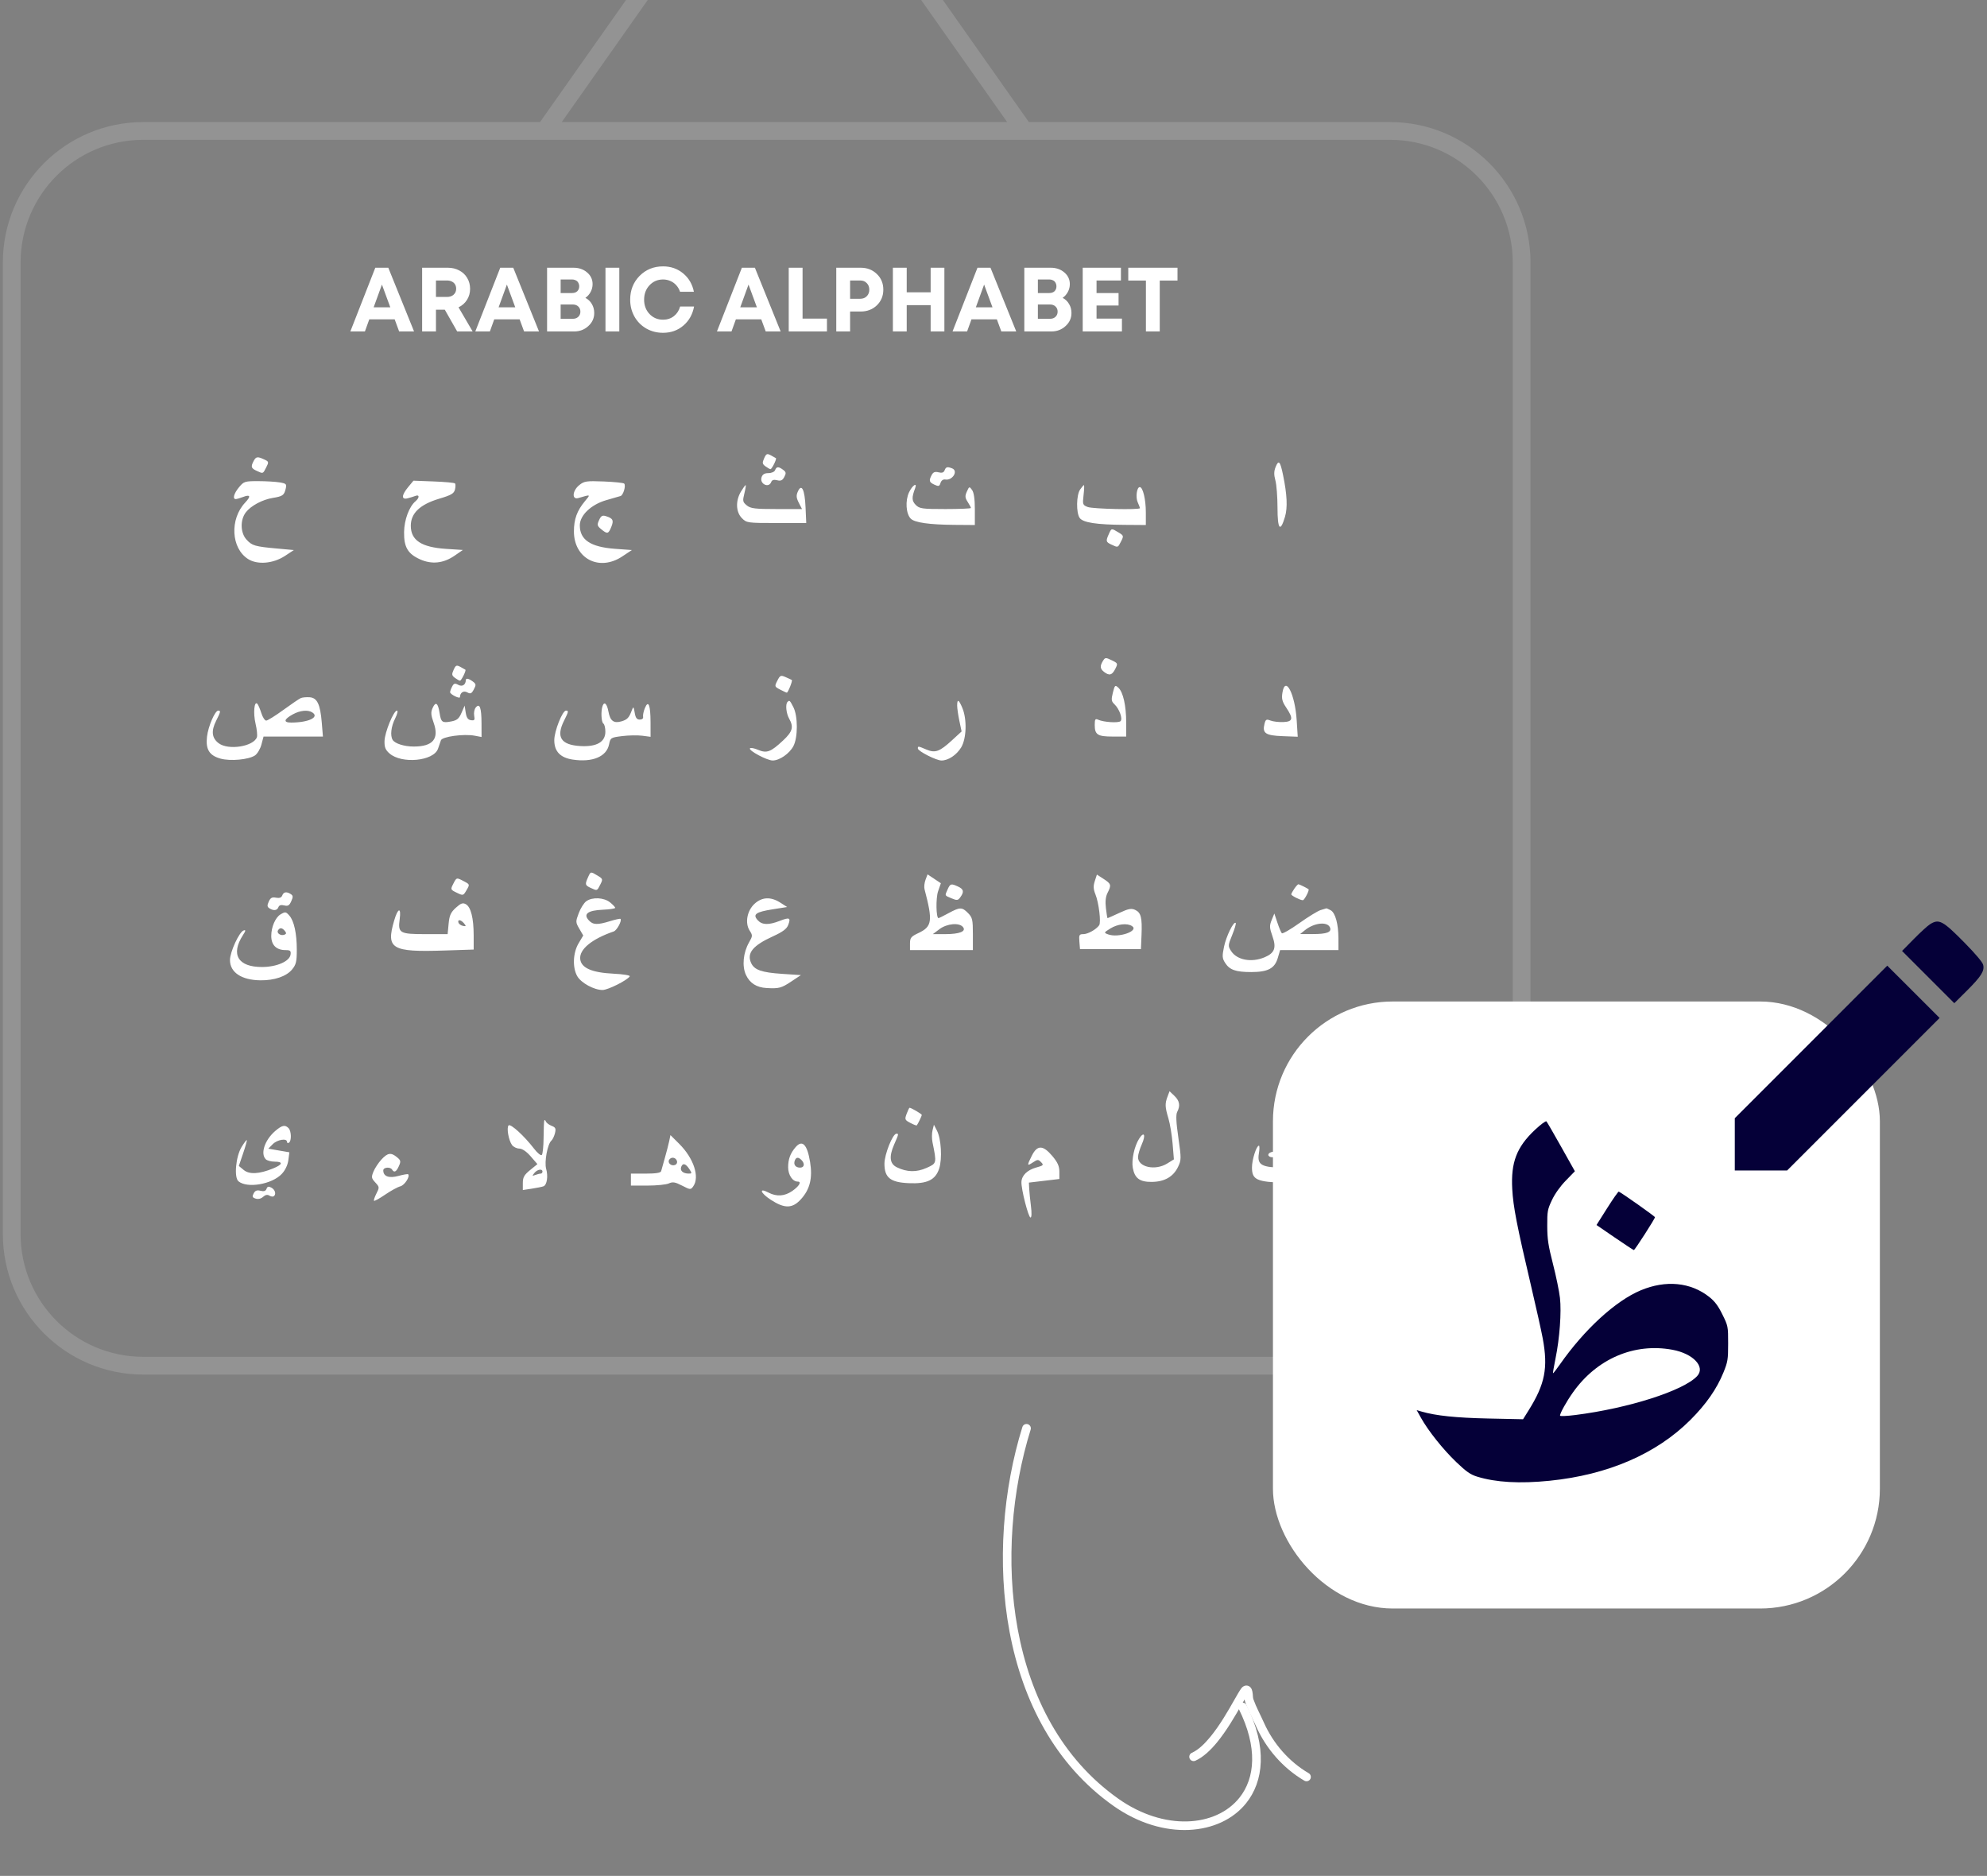 <?xml version="1.0" encoding="UTF-8"?> <svg xmlns="http://www.w3.org/2000/svg" width="339" height="320" viewBox="0 0 339 320" fill="none"><rect x="0" y="0" width="339" height="320" fill="#808080" stroke="none"/> <path fill-rule="evenodd" clip-rule="evenodd" d="M130.369 78.18C130.019 78.958 130.051 79.145 130.602 79.554C130.953 79.814 131.337 80.028 131.457 80.028C131.688 80.028 132.545 78.293 132.381 78.157C132.328 78.113 131.945 77.897 131.529 77.678C130.858 77.323 130.728 77.38 130.369 78.18ZM43.273 78.643C42.759 79.619 42.837 79.877 43.78 80.313C44.904 80.833 44.846 80.853 45.416 79.734C45.89 78.805 45.874 78.743 45.074 78.373C43.927 77.843 43.675 77.88 43.273 78.643ZM217.643 79.632C217.338 80.378 217.325 80.971 217.593 81.948C217.79 82.671 217.953 84.768 217.954 86.609C217.956 90.314 218.421 90.886 219.226 88.172C219.693 86.596 219.594 84.41 218.904 81.049C218.417 78.674 218.154 78.379 217.643 79.632ZM132.239 80.198C132.13 80.485 131.631 80.708 131.098 80.708C130.427 80.708 130.085 80.919 129.924 81.432C129.575 82.55 131.16 83.32 131.571 82.232C131.706 81.874 132.021 81.778 132.585 81.921C133.214 82.082 133.497 81.952 133.808 81.361C134.15 80.713 134.119 80.521 133.604 80.14C132.815 79.554 132.476 79.568 132.239 80.198ZM161.154 80.234C161.008 80.62 160.706 80.719 160.126 80.571C159.519 80.417 159.213 80.535 158.955 81.023C158.442 81.996 158.517 82.26 159.427 82.681C160.134 83.008 160.277 82.966 160.461 82.379C160.588 81.97 160.911 81.737 161.265 81.798C162.505 82.011 163.541 80.325 162.435 79.894C161.62 79.576 161.378 79.641 161.154 80.234ZM40.776 83.118C39.903 84.171 39.638 85.134 40.221 85.134C40.394 85.134 40.943 84.976 41.442 84.784C42.715 84.293 42.858 84.642 41.829 85.733C39.169 88.553 39.422 93.513 42.319 95.359C43.922 96.38 46.608 96.152 48.626 94.824L50.135 93.831L47.285 93.572C43.483 93.226 43.006 93.087 42.059 92.05C40.999 90.888 40.948 88.679 41.952 87.383C42.816 86.268 44.774 85.223 46.537 84.937C48.22 84.664 48.474 84.485 48.738 83.391C48.935 82.571 48.851 82.481 47.7 82.288C47.011 82.172 45.366 82.076 44.045 82.074C41.774 82.07 41.597 82.127 40.776 83.118ZM69.643 83.081C68.487 84.475 68.449 85.283 69.551 85.002C69.995 84.889 70.599 84.703 70.893 84.588C71.58 84.321 71.584 84.918 70.899 85.495C69.805 86.417 68.969 88.667 68.94 90.766C68.905 93.334 69.575 94.475 71.673 95.418C73.663 96.311 75.655 96.099 77.552 94.793L78.971 93.815L76.121 93.631C71.902 93.357 70.086 92.169 70.086 89.682C70.086 87.542 71.653 86.052 74.939 85.07C76.997 84.456 77.455 84.188 77.625 83.5C77.738 83.044 77.738 82.577 77.626 82.463C77.514 82.349 75.874 82.198 73.981 82.127L70.541 81.997L69.643 83.081ZM98.838 82.742C97.642 83.701 97.522 85.295 98.67 84.96C100.845 84.325 100.788 84.296 99.776 85.515C98.437 87.128 97.916 88.568 97.917 90.655C97.92 95.292 102.227 97.528 106.149 94.929L107.807 93.829L104.957 93.622C100.757 93.316 98.922 92.098 98.922 89.614C98.922 87.894 100.877 86.041 103.464 85.311C104.562 85.001 105.644 84.687 105.869 84.615C106.345 84.461 106.821 82.828 106.49 82.491C106.366 82.366 104.801 82.204 103.013 82.132C100.071 82.014 99.672 82.073 98.838 82.742ZM126.413 83.857C125.473 85.424 125.539 87.337 126.57 88.383C127.371 89.198 127.526 89.219 132.473 89.219H137.553L137.432 86.511C137.298 83.51 136.763 82.42 136.124 83.844C135.817 84.529 135.849 84.912 136.284 85.768L136.829 86.836H132.498C128.793 86.836 128.058 86.746 127.406 86.21C126.711 85.639 126.675 85.457 126.998 84.167C127.192 83.388 127.29 82.751 127.215 82.751C127.139 82.751 126.779 83.249 126.413 83.857ZM155.086 83.99C154.419 85.417 154.566 87.646 155.382 88.474C156.045 89.147 158.565 89.504 162.881 89.535L166.318 89.56V86.901C166.318 85.149 166.157 84.019 165.845 83.585C165.388 82.951 165.357 82.959 164.959 83.847C164.615 84.614 164.637 84.907 165.097 85.619C165.4 86.088 165.648 86.554 165.648 86.654C165.648 86.754 163.686 86.836 161.289 86.836C157.316 86.836 156.868 86.773 156.23 86.126C155.553 85.438 155.532 84.865 156.126 83.293C156.542 82.192 155.645 82.793 155.086 83.99ZM184.276 83.508C183.628 84.447 183.585 87.493 184.208 88.358C184.778 89.148 187.084 89.502 191.885 89.535L195.49 89.56V87.398C195.49 85.187 194.988 83.091 194.458 83.091C193.945 83.091 193.712 84.808 194.106 85.686C194.314 86.149 194.484 86.597 194.484 86.682C194.484 86.999 186.445 86.822 185.575 86.487C184.716 86.155 184.679 86.049 184.866 84.444C184.975 83.513 185.004 82.751 184.931 82.751C184.858 82.751 184.563 83.091 184.276 83.508ZM102.206 88.727C101.841 89.54 101.881 89.71 102.576 90.28C103.62 91.139 103.798 91.097 104.294 89.881C104.751 88.761 104.576 88.415 103.367 88.044C102.766 87.86 102.534 87.996 102.206 88.727ZM189.173 91.108C188.632 92.314 188.67 92.462 189.638 92.909C190.761 93.429 190.705 93.448 191.268 92.343C191.737 91.422 191.718 91.359 190.806 90.811C189.597 90.087 189.634 90.08 189.173 91.108ZM188.173 112.739C187.629 113.622 187.677 114.088 188.365 114.618C189.258 115.307 189.725 115.185 190.265 114.125C190.746 113.18 190.732 113.145 189.663 112.627C188.638 112.131 188.542 112.139 188.173 112.739ZM77.39 114.266C77.041 115.044 77.073 115.231 77.624 115.64C77.974 115.9 78.359 116.114 78.479 116.114C78.709 116.114 79.566 114.379 79.403 114.243C79.35 114.199 78.966 113.983 78.551 113.764C77.879 113.409 77.749 113.466 77.39 114.266ZM132.621 116.112C132.123 117.09 132.134 117.126 133.103 117.635C133.649 117.922 134.16 118.156 134.239 118.156C134.441 118.156 135.254 116.112 135.096 116.001C135.025 115.951 134.554 115.731 134.049 115.511C133.2 115.14 133.093 115.185 132.621 116.112ZM79.469 116.028C79.453 116.826 78.865 117.192 78.19 116.825C77.611 116.51 77.43 116.559 77.141 117.108C76.949 117.473 76.792 117.91 76.792 118.079C76.792 118.444 78.466 119.276 78.473 118.915C78.489 118.146 79.082 117.761 79.718 118.106C80.274 118.409 80.457 118.326 80.841 117.597C81.251 116.82 81.231 116.675 80.658 116.249C79.95 115.724 79.477 115.636 79.469 116.028ZM189.865 118.16C189.566 119.356 189.604 119.633 190.135 120.135C190.972 120.927 191.578 122.605 191.174 123.014C190.832 123.362 188.312 123.203 187.359 122.773C186.864 122.55 186.772 122.69 186.772 123.669C186.772 125.333 187.26 125.646 189.857 125.646H192.137V123.243C192.137 120.374 191.617 118.06 190.805 117.314C190.251 116.805 190.19 116.859 189.865 118.16ZM218.798 118.13C218.623 119.181 218.744 119.664 219.443 120.709C220.695 122.583 220.588 123.106 218.939 123.173C218.189 123.203 217.21 123.087 216.764 122.915C216.053 122.641 215.924 122.713 215.73 123.495C215.339 125.077 215.91 125.465 218.793 125.576L221.405 125.676L221.226 122.852C220.944 118.392 219.29 115.175 218.798 118.13ZM51.33 119.076C51.065 119.186 49.722 120.097 48.346 121.1C46.97 122.102 45.651 122.922 45.416 122.922C45.182 122.922 44.809 122.348 44.588 121.646C44.367 120.944 44.062 120.232 43.91 120.064C43.376 119.476 43.175 121.65 43.598 123.44C43.833 124.434 43.936 125.482 43.828 125.769C43.228 127.357 38.949 128.023 37.307 126.783C36.135 125.899 35.998 124.698 36.87 122.962C37.654 121.402 37.692 121.22 37.232 121.22C36.678 121.22 35.523 123.897 35.317 125.658C35.063 127.836 35.714 128.885 37.644 129.414C39.325 129.873 42.415 129.585 43.493 128.869C43.904 128.595 44.403 127.758 44.602 127.008L44.963 125.646H50.029H55.094L54.898 123.266C54.638 120.117 54.112 119.027 52.815 118.941C52.263 118.905 51.595 118.965 51.33 119.076ZM134.353 119.745C133.974 120.129 134.127 121.686 134.632 122.582C135.439 124.015 135.228 124.79 133.625 126.291C131.49 128.289 130.823 128.54 129.331 127.907C128.658 127.622 128.034 127.511 127.943 127.66C127.709 128.045 130.874 129.731 131.827 129.729C132.996 129.728 134.684 128.557 135.36 127.278C136.145 125.795 136.141 122.149 135.354 120.624C134.742 119.439 134.695 119.397 134.353 119.745ZM163.301 120.352C163.301 120.811 163.471 121.994 163.68 122.98L164.058 124.774L162.434 126.268C160.304 128.226 159.556 128.497 158.046 127.856C156.628 127.255 156.595 127.25 156.595 127.682C156.595 128.13 159.742 129.731 160.624 129.731C161.785 129.731 163.193 128.796 163.981 127.502C164.891 126.008 164.996 122.732 164.197 120.794C163.586 119.315 163.301 119.174 163.301 120.352ZM73.808 120.771C73.481 121.498 73.514 121.963 73.987 123.298C74.957 126.037 73.857 127.348 70.588 127.348C68.979 127.348 67.39 126.849 66.996 126.22C66.542 125.496 66.718 123.945 67.41 122.568C67.793 121.806 67.931 121.22 67.727 121.22C67.155 121.22 65.642 124.914 65.603 126.403C65.576 127.469 65.757 127.92 66.455 128.53C68.541 130.351 73.952 129.837 74.719 127.744C74.903 127.245 75.129 126.592 75.222 126.291C75.421 125.652 79.13 125.145 81.003 125.502L82.157 125.722L82.151 123.386C82.145 120.713 81.837 119.87 81.165 120.691C80.929 120.98 80.81 121.608 80.9 122.087C81.039 122.821 80.952 122.942 80.353 122.855C79.828 122.779 79.593 122.44 79.456 121.56L79.271 120.369L78.737 121.601C78.307 122.594 77.968 122.878 76.989 123.064C75.435 123.36 75.248 123.222 74.991 121.588C74.725 119.897 74.323 119.621 73.808 120.771ZM102.813 120.399C102.492 121.248 102.577 123.202 102.946 123.433C103.13 123.549 103.281 124.173 103.281 124.82C103.281 126.572 101.798 127.424 99.025 127.266C95.694 127.076 94.829 125.728 96.239 122.922C97.009 121.391 97.041 121.22 96.559 121.22C95.953 121.22 94.57 124.715 94.566 126.257C94.562 128.173 95.581 129.248 97.706 129.572C101.072 130.085 103.491 129.075 103.911 126.983C104.139 125.85 104.203 125.809 106.144 125.566C107.244 125.428 108.784 125.399 109.568 125.502L110.993 125.688L110.988 123.198C110.982 120.243 110.616 119.338 110.019 120.801C109.797 121.345 109.661 122.007 109.717 122.271C109.778 122.56 109.551 122.752 109.149 122.752C108.643 122.752 108.43 122.459 108.284 121.56C108.122 120.568 108.048 120.483 107.841 121.05C107.334 122.434 107.043 122.754 106.019 123.052C104.708 123.434 104.099 122.976 103.806 121.39C103.56 120.058 103.111 119.61 102.813 120.399ZM53.285 121.531C54.543 122.34 52.65 123.249 49.688 123.259C48.297 123.264 48.414 122.699 49.98 121.846C51.217 121.173 52.533 121.047 53.285 121.531ZM100.317 149.662C99.776 150.869 99.814 151.016 100.782 151.464C101.905 151.984 101.849 152.003 102.412 150.898C102.881 149.976 102.862 149.913 101.95 149.366C100.741 148.641 100.778 148.635 100.317 149.662ZM157.901 150.079C157.71 150.589 157.635 151.313 157.733 151.688C159.167 157.142 159.038 158.057 156.678 159.17C155.427 159.76 155.253 159.977 155.253 160.957V162.072H160.618H165.983V159.333C165.983 156.879 165.898 156.507 165.16 155.759C164.132 154.715 163.782 154.717 161.824 155.774C160.957 156.242 160.194 156.625 160.129 156.625C159.701 156.625 159.641 153.206 160.049 152.029L160.521 150.668L159.385 149.91L158.249 149.152L157.901 150.079ZM186.782 150.296C186.507 151.142 186.533 151.675 186.892 152.566C187.47 154.001 187.875 157.347 187.529 157.836C187.026 158.55 185.601 159.349 184.833 159.349C184.132 159.349 184.06 159.484 184.153 160.625L184.257 161.902H189.454H194.652L194.753 159.526C194.88 156.525 194.666 155.673 193.669 155.212C193.018 154.911 192.519 155.007 190.955 155.734C189.901 156.224 189.002 156.625 188.958 156.625C188.914 156.625 188.788 155.862 188.68 154.929C188.544 153.77 188.635 152.935 188.966 152.291C189.641 150.978 189.58 150.767 188.284 149.929L187.142 149.19L186.782 150.296ZM77.322 150.784C76.841 151.729 76.855 151.764 77.93 152.284C79.016 152.81 79.039 152.804 79.599 151.842C80.162 150.873 80.159 150.863 79.166 150.341C77.87 149.661 77.897 149.654 77.322 150.784ZM161.678 151.705C161.173 152.83 161.13 152.731 162.34 153.24C163.275 153.633 163.441 153.612 163.849 153.046C164.513 152.123 164.416 151.679 163.453 151.233C162.264 150.683 162.119 150.722 161.678 151.705ZM220.825 151.595C220.538 152.011 220.303 152.446 220.303 152.561C220.303 152.786 221.833 153.561 222.277 153.561C222.54 153.561 223.433 151.844 223.249 151.691C223.022 151.502 221.673 150.838 221.517 150.838C221.423 150.838 221.112 151.178 220.825 151.595ZM48.155 152.749C48.012 153.126 47.678 153.246 47.087 153.132C46.414 153.001 46.145 153.146 45.853 153.798C45.556 154.459 45.579 154.696 45.963 154.942C46.679 155.402 47.281 155.329 47.498 154.755C47.627 154.413 47.95 154.313 48.485 154.449C49.12 154.611 49.362 154.468 49.688 153.742C50.024 152.993 50.011 152.776 49.613 152.521C48.889 152.056 48.387 152.134 48.155 152.749ZM100.03 153.731C99.636 154.011 99.056 154.925 98.742 155.76C98.191 157.225 98.194 157.322 98.838 158.43L99.507 159.58L98.713 160.911C97.743 162.539 97.644 165.075 98.495 166.538C99.163 167.685 101.365 168.882 102.8 168.878C103.727 168.875 107.037 167.212 107.443 166.546C107.545 166.378 106.313 166.176 104.701 166.098C100.956 165.915 99.136 165.114 98.989 163.582C98.83 161.933 100.973 160.176 104.711 158.889C105.252 158.702 106.146 157.037 105.86 156.748C105.793 156.68 104.997 156.852 104.091 157.131C101.883 157.812 101.153 157.776 100.421 156.955C99.478 155.897 100.307 155.296 102.865 155.184C104.012 155.134 104.953 154.989 104.955 154.863C104.956 154.736 104.56 154.314 104.074 153.926C103.027 153.09 101.064 152.995 100.03 153.731ZM128.749 154.157C127.453 155.332 127.062 157.452 127.9 158.75C128.42 159.556 128.414 159.677 127.796 160.755C126.79 162.512 126.571 164.814 127.268 166.306C127.926 167.714 129.071 168.443 130.78 168.542C132.887 168.664 133.308 168.553 134.985 167.438L136.644 166.337L133.458 166.127C129.92 165.893 128.68 165.455 128.138 164.249C127.387 162.574 128.452 161.282 131.87 159.725C133.534 158.968 134.227 158.451 134.477 157.782C134.941 156.542 134.718 156.434 133.036 157.087C131.117 157.831 130.004 157.792 129.26 156.957C128.381 155.971 128.944 155.569 131.852 155.109L134.297 154.722L133.123 153.972C131.503 152.939 130.023 153.001 128.749 154.157ZM77.766 154.852C76.902 155.636 76.675 156.142 76.538 157.581L76.371 159.349H72.599C68.174 159.349 67.868 159.171 68.19 156.791C68.472 154.701 67.886 154.848 67.249 157.028C65.832 161.868 66.782 162.437 75.793 162.143L80.815 161.979L80.813 159.558C80.811 156.609 80.331 154.708 79.471 154.24C78.952 153.958 78.62 154.078 77.766 154.852ZM225.298 155.25C224.818 155.397 223.189 156.398 221.677 157.473C220.165 158.549 218.823 159.323 218.694 159.194C218.564 159.065 218.223 158.256 217.936 157.395L217.413 155.83L216.959 156.942C216.564 157.91 216.581 158.267 217.088 159.698C217.793 161.688 217.468 162.568 215.76 163.293C213.528 164.239 211.036 163.779 210.041 162.235C209.492 161.386 209.501 161.266 210.23 159.48C210.649 158.453 210.916 157.535 210.824 157.441C210.481 157.094 209.2 159.7 208.828 161.501C208.493 163.12 208.519 163.479 209.026 164.264C209.793 165.453 210.834 165.817 213.467 165.817C216.311 165.817 217.472 165.205 217.996 163.432L218.397 162.072H223.373H228.35L228.348 160.115C228.346 157.61 227.822 155.705 227.016 155.267C226.667 155.078 226.334 154.936 226.276 154.952C226.218 154.968 225.778 155.102 225.298 155.25ZM47.871 155.971C46.986 156.495 46.279 158.13 46.279 159.653C46.279 161.216 47.144 162.072 48.724 162.072C49.522 162.072 49.661 162.198 49.572 162.838C49.411 163.986 47.227 164.943 44.739 164.956C40.609 164.976 39.313 162.827 41.454 159.509C41.933 158.766 41.959 158.595 41.574 158.715C40.82 158.949 39.237 162.379 39.237 163.776C39.237 165.877 41.206 167.187 44.424 167.227C46.805 167.255 48.851 166.559 49.819 165.39C50.521 164.544 50.638 164.055 50.636 161.961C50.634 159.241 50.166 157.099 49.379 156.2C48.78 155.515 48.671 155.499 47.871 155.971ZM79.171 157.515C79.56 157.991 79.535 158.048 78.988 157.941C78.641 157.872 78.293 157.625 78.217 157.391C78.018 156.784 78.639 156.865 79.171 157.515ZM226.918 158.239C227.213 159.017 226.355 159.338 223.991 159.336L221.812 159.334L222.65 158.661C224.239 157.385 226.511 157.161 226.918 158.239ZM164.287 158.133C164.896 158.878 163.719 159.349 161.246 159.349H159.147L160.283 158.497C161.564 157.538 163.646 157.349 164.287 158.133ZM193.121 157.966C194.413 158.796 190.813 160.051 189.045 159.387C188.302 159.108 188.312 159.082 189.455 158.375C190.679 157.617 192.298 157.437 193.121 157.966ZM48.593 158.798C48.888 159.158 48.87 159.311 48.52 159.448C47.9 159.689 47.144 159.175 47.429 158.706C47.738 158.198 48.128 158.229 48.593 158.798ZM199.189 187.067C198.733 188.283 198.755 188.819 199.345 190.792C199.617 191.702 199.938 193.645 200.058 195.109L200.277 197.771L199.141 198.474C197.082 199.748 194.139 199.098 194.156 197.373C194.16 196.962 194.453 195.979 194.807 195.187C195.519 193.596 195.201 192.92 194.356 194.229C193.534 195.503 193.016 197.879 193.267 199.231C193.594 201 194.447 201.631 196.495 201.614C198.657 201.597 200.16 200.748 200.966 199.087C201.55 197.882 201.553 197.643 201.038 194.075C200.652 191.406 200.596 190.138 200.843 189.669C201.398 188.617 201.251 187.781 200.362 186.934L199.534 186.144L199.189 187.067ZM154.683 189.993C154.325 190.956 154.365 191.053 155.312 191.55C155.867 191.842 156.362 192.031 156.412 191.97C156.61 191.732 157.265 190.362 157.265 190.189C157.265 190.025 155.455 188.966 155.176 188.966C155.115 188.966 154.893 189.428 154.683 189.993ZM220.95 190.561C220.715 191.188 220.718 191.748 220.961 192.348C221.281 193.14 222.314 198.118 222.314 198.869C222.314 199.04 220.915 199.179 219.204 199.179C215.255 199.179 214.447 198.738 214.776 196.76C214.898 196.031 214.9 195.435 214.783 195.435C214.357 195.435 213.597 197.825 213.597 199.161C213.597 201.258 214.416 201.631 219.308 201.766L223.32 201.876V199.96C223.32 198.906 223.155 197.081 222.954 195.905C222.683 194.328 222.687 193.457 222.969 192.589C223.319 191.514 223.277 191.336 222.483 190.53C221.407 189.437 221.37 189.438 220.95 190.561ZM92.85 191.179C92.802 191.366 92.752 192.693 92.74 194.128C92.728 195.563 92.593 196.865 92.438 197.022C92.284 197.179 91.688 196.694 91.114 195.945C89.453 193.78 87.106 191.635 86.77 191.976C86.396 192.356 86.769 194.51 87.349 195.315C87.585 195.644 88.145 195.92 88.593 195.929C89.106 195.939 89.829 196.433 90.546 197.263L91.686 198.581L90.442 199.594C89.432 200.416 89.198 200.832 89.198 201.804V203.001L90.75 202.765C91.603 202.635 92.493 202.454 92.727 202.363C93.317 202.133 93.542 200.651 93.179 199.386C92.844 198.215 93.406 195.162 94.065 194.583C94.278 194.396 94.556 193.819 94.683 193.301C94.877 192.51 94.784 192.31 94.103 192.047C93.657 191.875 93.213 191.532 93.116 191.286C93.019 191.04 92.899 190.992 92.85 191.179ZM218.715 191.76C217.656 192.91 217.342 194.727 218.105 195.293C218.845 195.842 218.501 196.456 217.453 196.456C216.582 196.456 216.068 196.964 216.601 197.299C217.293 197.733 219.516 196.815 219.913 195.931C220.51 194.601 220.387 194.089 219.381 193.699C218.514 193.362 218.495 193.314 219.072 192.883C219.426 192.62 219.639 192.113 219.575 191.686L219.464 190.946L218.715 191.76ZM46.963 192.922C45.175 194.449 44.39 196.785 45.34 197.749C45.561 197.974 46.24 198.158 46.849 198.158C48.354 198.158 48.24 198.649 46.579 199.324C44.216 200.284 42.535 200.37 41.581 199.58L40.746 198.89L41.479 196.742C41.881 195.562 42.163 194.546 42.104 194.486C42.045 194.427 41.645 194.955 41.215 195.661C40.226 197.286 39.901 200.85 40.682 201.508C42.158 202.751 46.396 202.031 48.075 200.251C48.657 199.635 49.083 198.742 49.193 197.91L49.371 196.564L47.573 196.255L45.776 195.945L46.53 195.179C47.3 194.398 48.961 194.121 48.961 194.774C48.961 194.972 49.112 195.04 49.297 194.924C49.763 194.631 49.717 192.934 49.23 192.439C48.627 191.827 48.117 191.936 46.963 192.922ZM159.101 192.801C158.972 193.318 158.967 194.237 159.091 194.843C159.827 198.462 159.832 198.438 158.09 199.221C156.372 199.992 154.75 199.963 153.03 199.13C151.79 198.529 151.641 197.319 152.55 195.233C153.342 193.416 153.347 193.392 152.936 193.392C152.303 193.392 150.894 196.921 150.894 198.506C150.894 200.885 151.893 201.689 155.023 201.83C158.167 201.971 159.588 201.294 160.229 199.35C160.775 197.689 160.577 194.259 159.852 192.86L159.335 191.86L159.101 192.801ZM114.181 194.617C114.069 195.16 113.737 196.447 113.443 197.477C113.149 198.507 112.86 199.541 112.8 199.775C112.724 200.068 111.904 200.201 110.165 200.201H107.64V201.222V202.243H110.474C112.033 202.243 113.671 202.076 114.114 201.871C114.768 201.568 115.191 201.639 116.37 202.249C117.758 202.968 117.84 202.974 118.263 202.387C119.412 200.791 118.365 197.595 115.881 195.121L114.384 193.629L114.181 194.617ZM135.733 195.69C134.837 196.733 134.464 197.736 134.464 199.104C134.464 200.437 135.218 201.562 136.111 201.562C136.808 201.562 136.327 202.365 135.143 203.179C133.85 204.069 132.485 204.156 131.114 203.436C129.409 202.541 129.708 203.493 131.498 204.66C133.868 206.204 135.198 206.176 136.665 204.551C138.189 202.863 138.654 200.952 138.208 198.217C137.717 195.212 136.879 194.356 135.733 195.69ZM176.049 197.123C175.177 198.859 175.195 198.972 176.23 198.284C177.012 197.763 177.135 197.76 177.618 198.25C178.1 198.739 178.028 198.82 176.812 199.152C175.269 199.574 174.311 200.506 174.266 201.628C174.217 202.845 175.455 207.69 175.815 207.69C176.011 207.69 176.039 206.929 175.886 205.733C175.749 204.656 175.615 203.316 175.588 202.754L175.539 201.733L178.138 201.425L180.737 201.117V199.869C180.737 198.93 180.44 198.269 179.537 197.198C177.945 195.31 176.97 195.29 176.049 197.123ZM65.069 197.803C64.56 198.356 63.951 199.281 63.715 199.859C63.33 200.805 63.361 200.987 64.03 201.711C64.745 202.484 64.752 202.556 64.219 203.602C63.915 204.2 63.731 204.756 63.811 204.837C63.891 204.918 64.749 204.443 65.718 203.781C66.687 203.119 67.851 202.483 68.304 202.367C69.026 202.183 70 200.681 69.637 200.313C69.564 200.239 68.817 200.365 67.977 200.594C66.356 201.034 65.391 200.681 65.391 199.648C65.391 199.11 66.589 199.008 66.9 199.52C67.248 200.091 67.611 199.905 68.047 198.932C68.417 198.108 68.382 197.938 67.728 197.401C66.702 196.557 66.138 196.642 65.069 197.803ZM115.478 198.001C115.593 198.304 115.457 198.609 115.156 198.727C114.53 198.971 113.845 198.366 114.16 197.847C114.489 197.307 115.249 197.395 115.478 198.001ZM136.744 197.886C137.355 198.506 137.226 199.179 136.496 199.179C135.724 199.179 135.338 198.659 135.598 197.971C135.825 197.37 136.209 197.342 136.744 197.886ZM117.627 199.453C118.072 200.134 118.06 200.2 117.488 200.196C116.518 200.187 115.976 199.699 116.22 199.053C116.492 198.332 116.986 198.473 117.627 199.453ZM92.551 199.86C92.551 200.047 92.413 200.201 92.243 200.201C92.074 200.201 91.659 200.306 91.321 200.434C90.78 200.64 90.762 200.6 91.167 200.094C91.67 199.466 92.551 199.317 92.551 199.86ZM45.471 202.796C45.327 203.176 45.023 203.275 44.445 203.127C43.838 202.973 43.532 203.091 43.275 203.579C42.989 204.12 43.052 204.281 43.62 204.464C44.046 204.601 44.536 204.485 44.886 204.164C45.257 203.822 45.623 203.744 45.935 203.94C46.199 204.105 46.535 204.165 46.682 204.073C47.166 203.769 46.961 202.954 46.312 202.602C45.823 202.336 45.628 202.381 45.471 202.796Z" fill="white"></path> <path d="M116.407 -11L92.919 22.337M151.259 -11L174.747 22.337M24.452 232.967H237.153C249.553 232.967 259.605 222.915 259.605 210.515V44.789C259.605 32.389 249.553 22.337 237.153 22.337H24.452C12.052 22.337 2 32.389 2 44.789V210.515C2 222.915 12.052 232.967 24.452 232.967Z" stroke="white" stroke-opacity="0.15" stroke-width="3.031"></path> <rect x="217.176" y="170.839" width="103.547" height="103.547" rx="20.437" fill="white"></rect> <path fill-rule="evenodd" clip-rule="evenodd" d="M261.856 192.754C258.75 195.683 257.756 198.28 258.002 202.819C258.166 205.855 258.786 209.044 261.227 219.418C262.076 223.026 262.963 227.014 263.199 228.279C264.143 233.341 263.605 236.091 260.786 240.6L259.848 242.101L253.931 241.976C248.414 241.858 244.965 241.5 242.542 240.792L241.7 240.546L242.413 241.828C243.647 244.047 246.2 247.254 248.434 249.39C250.169 251.05 250.861 251.534 252.002 251.887C255.21 252.878 259.274 253.11 264.387 252.592C274.327 251.587 282.618 248 288.415 242.198C291.094 239.517 292.901 236.92 294.038 234.118C294.771 232.313 294.836 231.91 294.836 229.18C294.836 226.254 294.82 226.177 293.853 224.22C293.118 222.732 292.551 221.979 291.602 221.229C288.433 218.724 284.198 218.318 279.918 220.111C275.63 221.906 270.311 226.78 266.149 232.727C265.532 233.609 264.995 234.298 264.956 234.259C264.917 234.219 265.112 233.073 265.39 231.712C266.091 228.279 266.416 223.826 266.142 221.398C266.018 220.294 265.481 217.69 264.95 215.61C264.142 212.448 263.982 211.386 263.974 209.127C263.965 206.615 264.022 206.305 264.783 204.698C265.292 203.624 266.186 202.369 267.146 201.383L268.689 199.795L266.363 195.65C265.083 193.37 263.946 191.408 263.836 191.289C263.726 191.171 262.835 191.83 261.856 192.754ZM274.201 206.084L272.378 208.967L275.499 211.106C277.215 212.282 278.679 213.243 278.753 213.242C278.918 213.239 282.36 207.883 282.355 207.635C282.352 207.491 276.742 203.526 276.177 203.269C276.093 203.231 275.204 204.498 274.201 206.084ZM285.329 230.247C288.89 230.905 291.015 233.179 289.538 234.75C287.199 237.24 277.834 240.23 268.788 241.376C267.338 241.559 266.151 241.609 266.151 241.487C266.151 241.062 267.25 239.089 268.357 237.526C272.432 231.774 278.804 229.041 285.329 230.247Z" fill="#050038"></path> <path fill-rule="evenodd" clip-rule="evenodd" d="M212.342 289.9C212.367 290.066 212.4 290.218 212.443 290.341C212.944 291.757 213.665 293.062 214.275 294.429C216.001 298.299 218.881 301.614 222.53 303.755C222.881 303.961 223.334 303.842 223.54 303.491C223.747 303.139 223.629 302.688 223.277 302.481C219.891 300.496 217.223 297.417 215.623 293.828C215.029 292.495 214.324 291.227 213.835 289.847C213.762 289.641 213.761 289.31 213.733 289.011C213.7 288.684 213.647 288.384 213.56 288.179C213.417 287.84 213.184 287.649 212.922 287.57C212.734 287.514 212.51 287.504 212.247 287.613C212.14 287.658 211.974 287.761 211.802 287.973C211.54 288.296 211.084 289.098 210.486 290.149C209.508 291.872 208.115 294.302 206.518 296.25C205.518 297.472 204.447 298.509 203.341 299.001C202.968 299.167 202.801 299.604 202.966 299.977C203.131 300.349 203.569 300.517 203.942 300.352C205.225 299.78 206.498 298.608 207.662 297.186C209.311 295.17 210.759 292.659 211.771 290.877C211.966 290.535 212.164 290.197 212.342 289.9Z" fill="white"></path> <path fill-rule="evenodd" clip-rule="evenodd" d="M211.343 291.51C214.613 298.08 214.133 303.326 211.45 306.673C207.412 311.709 198.594 312.332 190.823 306.851C171.375 293.136 169.442 264.471 175.837 243.87C175.958 243.479 175.74 243.067 175.351 242.945C174.961 242.824 174.548 243.043 174.426 243.432C167.86 264.583 170.004 293.978 189.971 308.059C198.499 314.073 208.171 313.124 212.602 307.597C215.564 303.9 216.277 298.108 212.665 290.853C212.483 290.488 212.038 290.339 211.675 290.52C211.309 290.701 211.16 291.146 211.343 291.51Z" fill="white"></path> <path d="M68.095 56.539L67.335 54.474H63.003L62.258 56.539H59.773L64.028 45.671H66.248L70.642 56.539H68.095ZM65.161 48.543L63.748 52.425H66.589L65.161 48.543ZM77.998 56.539L75.886 52.828H74.38V56.539H72.02V45.671H76.414C77.128 45.671 77.775 45.826 78.355 46.137C78.934 46.437 79.385 46.861 79.705 47.41C80.037 47.958 80.202 48.58 80.202 49.273C80.202 49.966 80.026 50.593 79.674 51.152C79.322 51.711 78.841 52.135 78.23 52.425L80.637 56.539H77.998ZM74.38 47.845V50.655H76.259C76.735 50.655 77.112 50.525 77.392 50.267C77.682 50.008 77.827 49.671 77.827 49.257C77.827 48.978 77.765 48.735 77.64 48.528C77.516 48.31 77.335 48.145 77.097 48.031C76.859 47.907 76.579 47.845 76.259 47.845H74.38ZM89.413 56.539L88.653 54.474H84.321L83.576 56.539H81.091L85.346 45.671H87.566L91.96 56.539H89.413ZM86.479 48.543L85.066 52.425H87.907L86.479 48.543ZM99.874 50.81C100.351 51.058 100.718 51.41 100.977 51.866C101.246 52.311 101.38 52.823 101.38 53.403C101.38 54.272 101.044 55.012 100.371 55.623C99.709 56.234 98.907 56.539 97.965 56.539H93.338V45.671H97.841C98.772 45.671 99.548 45.94 100.169 46.478C100.79 47.006 101.101 47.669 101.101 48.466C101.101 48.931 100.992 49.371 100.775 49.785C100.558 50.199 100.257 50.541 99.874 50.81ZM98.819 48.838C98.819 48.662 98.787 48.507 98.725 48.372C98.674 48.227 98.596 48.103 98.493 48C98.389 47.896 98.26 47.819 98.104 47.767C97.96 47.705 97.794 47.674 97.608 47.674H95.651V49.987H97.608C97.98 49.987 98.275 49.884 98.493 49.677C98.71 49.459 98.819 49.18 98.819 48.838ZM97.732 54.381C98.115 54.381 98.425 54.267 98.663 54.039C98.901 53.812 99.02 53.517 99.02 53.154C99.02 52.803 98.901 52.513 98.663 52.285C98.425 52.057 98.115 51.943 97.732 51.943H95.651V54.381H97.732ZM103.299 56.539V45.671H105.659V56.539H103.299ZM113.12 56.772C112.075 56.772 111.122 56.529 110.263 56.042C109.404 55.545 108.731 54.867 108.245 54.008C107.758 53.139 107.515 52.176 107.515 51.12C107.515 49.506 108.048 48.155 109.114 47.068C110.191 45.981 111.526 45.438 113.12 45.438C114.445 45.438 115.589 45.837 116.551 46.633C117.514 47.431 118.125 48.476 118.383 49.77H116.023C115.878 49.345 115.666 48.978 115.387 48.667C115.107 48.347 114.771 48.103 114.378 47.938C113.995 47.762 113.575 47.674 113.12 47.674C112.199 47.674 111.428 48.005 110.807 48.667C110.196 49.319 109.891 50.137 109.891 51.12C109.891 52.093 110.196 52.906 110.807 53.558C111.428 54.21 112.199 54.536 113.12 54.536C113.834 54.536 114.45 54.334 114.968 53.931C115.485 53.527 115.842 52.978 116.039 52.285H118.414C118.166 53.631 117.555 54.717 116.582 55.545C115.62 56.363 114.466 56.772 113.12 56.772ZM130.639 56.539L129.878 54.474H125.547L124.801 56.539H122.317L126.571 45.671H128.792L133.185 56.539H130.639ZM127.705 48.543L126.292 52.425H129.133L127.705 48.543ZM136.924 54.35H141.085V56.539H134.564V45.671H136.924V54.35ZM146.852 45.671C147.949 45.671 148.865 46.028 149.6 46.742C150.335 47.446 150.702 48.336 150.702 49.413C150.702 50.479 150.335 51.369 149.6 52.083C148.865 52.787 147.949 53.139 146.852 53.139H145.035V56.539H142.675V45.671H146.852ZM146.759 50.965C147.225 50.965 147.597 50.82 147.877 50.531C148.167 50.241 148.311 49.868 148.311 49.413C148.311 48.957 148.167 48.585 147.877 48.295C147.597 47.995 147.225 47.845 146.759 47.845H145.035V50.965H146.759ZM158.777 45.671H161.121V56.539H158.777V52.052H154.694V56.539H152.334V45.671H154.694V49.863H158.777V45.671ZM170.834 56.539L170.073 54.474H165.741L164.996 56.539H162.512L166.766 45.671H168.986L173.38 56.539H170.834ZM167.9 48.543L166.487 52.425H169.328L167.9 48.543ZM181.295 50.81C181.771 51.058 182.139 51.41 182.397 51.866C182.666 52.311 182.801 52.823 182.801 53.403C182.801 54.272 182.465 55.012 181.792 55.623C181.129 56.234 180.327 56.539 179.385 56.539H174.759V45.671H179.261C180.193 45.671 180.969 45.94 181.59 46.478C182.211 47.006 182.522 47.669 182.522 48.466C182.522 48.931 182.413 49.371 182.195 49.785C181.978 50.199 181.678 50.541 181.295 50.81ZM180.239 48.838C180.239 48.662 180.208 48.507 180.146 48.372C180.094 48.227 180.017 48.103 179.913 48C179.81 47.896 179.68 47.819 179.525 47.767C179.38 47.705 179.214 47.674 179.028 47.674H177.072V49.987H179.028C179.401 49.987 179.696 49.884 179.913 49.677C180.131 49.459 180.239 49.18 180.239 48.838ZM179.152 54.381C179.535 54.381 179.846 54.267 180.084 54.039C180.322 53.812 180.441 53.517 180.441 53.154C180.441 52.803 180.322 52.513 180.084 52.285C179.846 52.057 179.535 51.943 179.152 51.943H177.072V54.381H179.152ZM187.08 54.35H191.412V56.539H184.72V45.671H191.241V47.845H187.08V49.987H190.837V52.114H187.08V54.35ZM200.892 45.671V47.86H197.864V56.539H195.504V47.86H192.492V45.671H200.892Z" fill="white"></path> <path fill-rule="evenodd" clip-rule="evenodd" d="M329.278 157.662C328.863 157.923 327.621 159.055 326.517 160.177L324.509 162.218L328.965 166.674L333.421 171.13L335.541 169.021C338.014 166.56 338.606 165.622 338.344 164.579C338.233 164.134 337.027 162.701 335.229 160.875C331.445 157.034 330.816 156.694 329.278 157.662ZM308.979 177.736L295.972 190.744V195.205V199.666H300.435H304.898L317.906 186.656L330.914 173.646L326.45 169.187L321.985 164.728L308.979 177.736Z" fill="#050038"></path> </svg> 